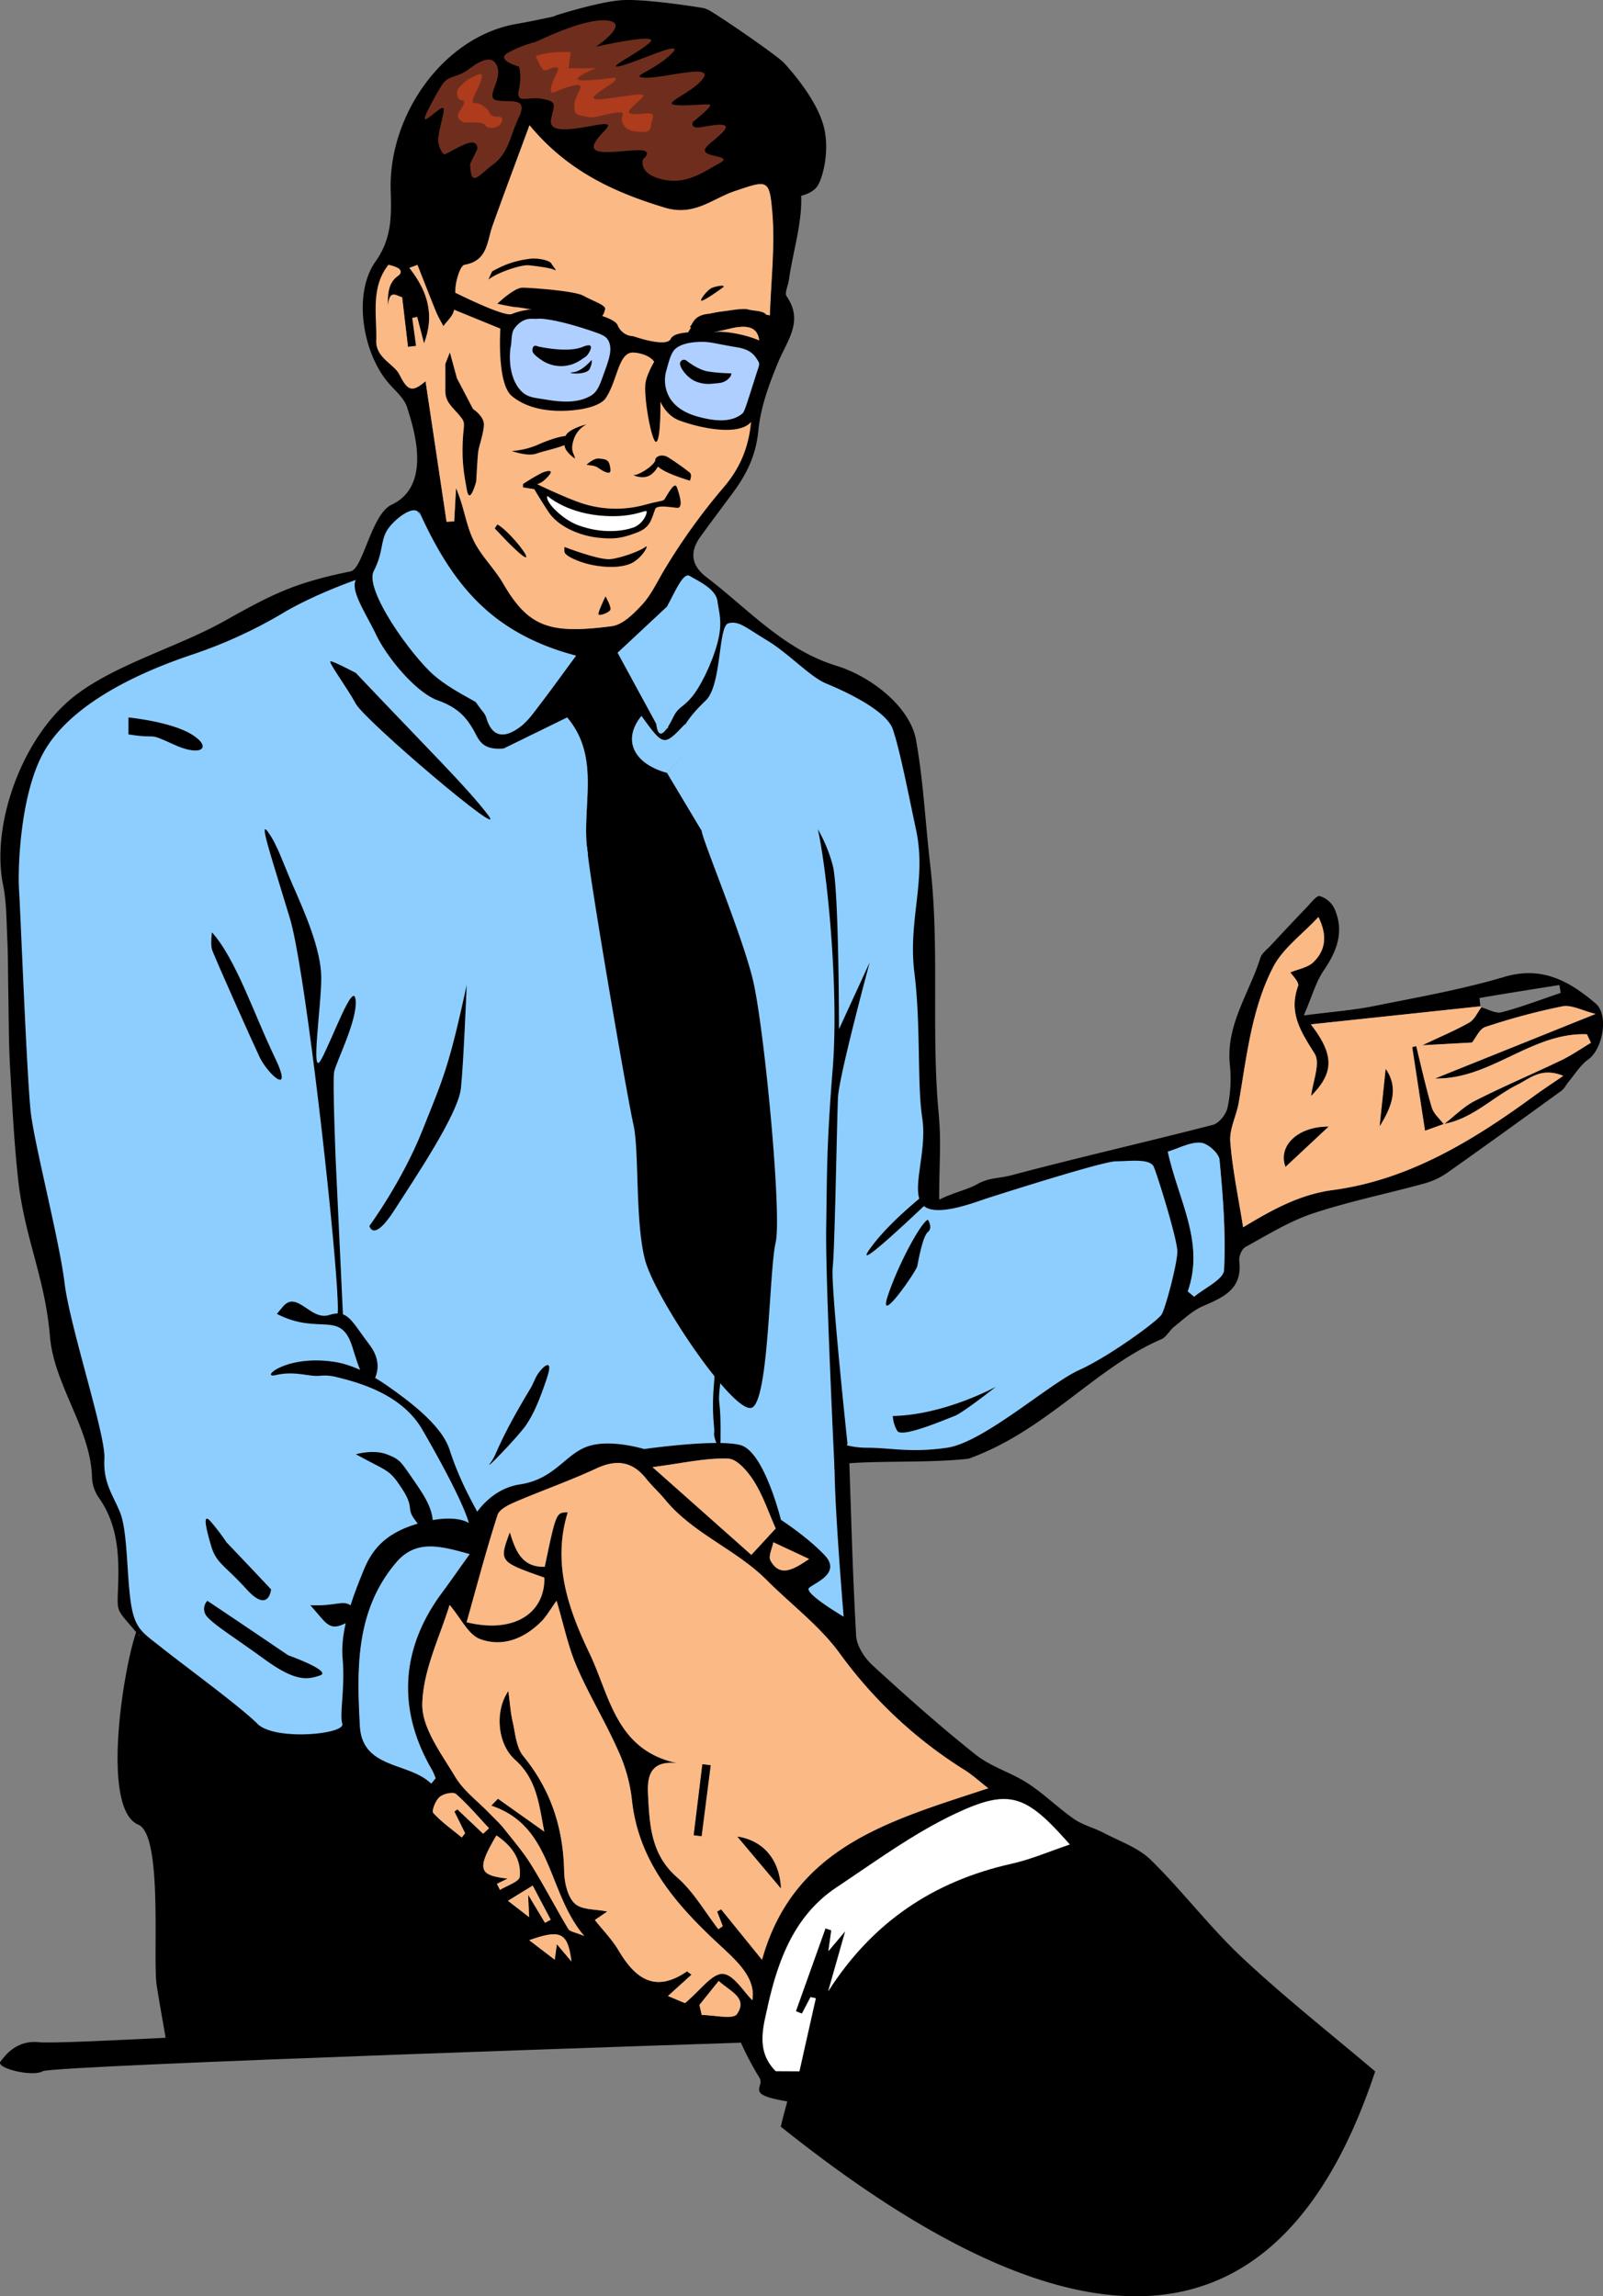 <?xml version="1.0" encoding="UTF-8"?> <svg xmlns="http://www.w3.org/2000/svg" viewBox="0 0 658.03 942.35"><rect x="0" y="0" width="658.03" height="942.35" fill="#808080" stroke="none"/> <defs> <style>.cls-1{fill:#fff;}.cls-2{fill:#fbb985;}.cls-3{fill:#8dceff;}.cls-4{fill:#aecfff;}.cls-5{fill:#6f2e1d;}.cls-6{fill:#ad3b1c;}</style> </defs> <g id="Слой_2" data-name="Слой 2"> <g id="Слой_1-2" data-name="Слой 1"> <path d="M313,822.09l-10.3,8.64s-1.36.56,0,4.27a126,126,0,0,0,8.93,17.52c2.53,3.72-4.87,6.38,6.8,9s28,3.19,28,3.19L353,846.68Z"></path> <path d="M68.89,841.49c-2-11.73-2.67-14.88-4.56-26.63-1.73-10.79,2.69-61.7-7.56-66-15.3-6.41-6.35-63.11-.88-79l1.36,1.53c2-5.3,2.62,3.23-1.36-1.53-8.85-10.58-7.69-7.28-7.34-21,.31-12.11-.64-23.83-8-34.22a15.6,15.6,0,0,1-2.78-8.15c-.43-20.08-15.62-38.05-17.26-58-2-24-10.23-39.92-13-63.84C5.78,469,5,453.29,4.11,437.6c-.58-10.53-.51-21.1-.72-31.65-.13-6.71-.06-13.42-.38-20.12-.37-7.63-.27-15.41-1.78-22.84-5-24.55,7.92-61.44,30.55-78.23,16.83-12.49,41.83-19.5,60.28-29.85,20.27-11.38,28.91-15.67,51.86-20.42,5.17-1.07,8.46-23.4,16.85-27.35,17.21-8.11,8.55-32.72,6.36-39.92-1.19-3.9-5.12-7-7.93-10.36-10.49-12.58-14.31-36.57-5-49.6,6.85-9.58,6.46-19.47,6.17-29.18C159.48,47.2,182,15,212.08,9.8c11.73-2,23.29-5.13,35.06-6.81,22.13-3.17,40.94,6.51,59.27,17a17.64,17.64,0,0,1,7.19,8.77c5.56,15.71,12.66,31.35,14.94,47.61,1.73,12.44-2.91,25.77-4.73,38.7-.32,2.23-1.83,5.2-.91,6.53,7.12,10.22.2,18.17-3.42,26.94-3.4,8.27-7.19,18-8.18,28.2-1,9.86-4.39,17.3-10.52,25.59-4.4,5.95-9,12.06-13.3,18-5,7-3,12.37,2.63,16.64,17.08,13,31.64,29.65,53.21,36.26,14.19,4.35,30.34,16.83,32.75,30.64,3.05,17.45,3.76,33.69,5.8,51.3,3.91,33.8.32,67.66,3.43,101.54,1.17,12.75.23,19.56.23,35.64,6.42-3.13,11.7-4.15,15.19-6.13,5.51-3.12,8.88-2.39,14.75-3.95,27.37-7.28,55-13.54,82.42-20.62,2.5-.64,5.4-4.27,6-7a56.11,56.11,0,0,0,1-17.33c-1.84-16.52,7.9-29.57,12.47-44.14.61-1.95,2.72-3.47,4.23-5.1,4.91-5.26,9.82-10.53,14.82-15.71,1.7-1.77,4-4.9,5.39-4.6a9.88,9.88,0,0,1,6,5.18c4.09,9.24,1.09,17.3-4.39,25.3-3.23,4.71-4.78,10.57-8.2,18.5,11.7-1.52,20.27-2.14,28.63-3.82,18-3.62,36.13-6.79,53.66-12,15.56-4.62,26.74,1.78,37.45,10.86,5.61,4.75,3,18.75-3,23.05-3.22,2.3-5.43,6-8.06,9.14-1,1.2-1.71,2.79-2.93,3.68-15.62,11.33-31.26,22.64-47,33.75a31.11,31.11,0,0,1-9.58,4.39c-15.18,4.16-30.68,7.29-45.57,12.25-9.67,3.22-18.58,8.82-27.61,13.76-1.47.81-2.72,3.86-2.49,5.67C510.1,529,502.35,532.35,493.9,536c-4.33,1.86-8,5.4-11.78,8.39-2,1.55-3.26,4.33-5.42,5.26-26.9,11.52-47.19,37.53-79.05,49-15,1.76-34.08.8-49,1.88-.57.73-.07-2.35-.06-1.88,1,28.64,1.29,43.95,2.84,72.55.23,4.21,3.36,9.15,6.63,12.15,13.78,12.65,27.79,25.12,42.42,36.76,6.27,5,14.58,7.34,21.39,11.76s12.44,10.11,19,14.66c3.67,2.53,8.28,3.64,12.28,5.74,6.6,3.48,14.19,6.06,19.31,11.1,13.1,12.89,24.29,27.75,37.69,40.28,17.39,16.28,36.17,31.06,54.36,46.48-37.52,113-117,124.2-244,22.67,2.24-10,12.06-42.65,14.31-52.65l-2.16-.48-3.55,6.79-2.47-1,12.15-34,2.39.81L340,800.76c2.39-2.82,4-4.69,6.92-8.2-2.75,9.69-4.88,17.18-7,24.67,18-28.2,43.11-45.17,75.33-52.36,7.95-1.77,15.57-5.09,23.86-7.88-17.87-20.26-24.47-23.16-46.68-12.77-17.3,8.11-33,19.72-49.05,30.38-17,11.32-23.81,29.23-28.08,48.07-2.08,9.16-14.62,4-6.3,12.31C226.35,835,151.58,841.49,68.89,841.49Zm204.94-524.3L288,340.84a128.79,128.79,0,0,0-4-26.8c-.36-1.52-2.45-2.61-3.74-3.9l1-13c-8.82,9.26-8.82,9.26-17.94-3.31C255.46,303.53,259.88,313.33,273.83,317.19ZM592.5,461.31l.19.17c4.23-3.27,8.07-7.27,12.75-9.66,11.59-5.91,23.61-11,35.34-16.6,4.27-2.05,8.21-4.8,12.29-7.23-.54-1.16-1.09-2.33-1.64-3.49-22.72-.88-39.53,18.63-62.34,18.14L655,416.15c-5.48-1.36-9.86-3.84-13.62-3.12a268.41,268.41,0,0,0-31.67,8.47c-2.33.75-3.75,4.3-5.44,6.37L583.88,429c7.92-3.77,13.82-6.2,19.31-9.36,2.12-1.22,3.29-4.09,4.89-6.21,2.81.75,5.92,2.68,8.37,2,8.19-2.15,16.15-5.21,24.2-7.92-.17-1.08-.33-2.17-.49-3.25-10.94,1.73-21.88,3.45-32.79,5.33-.08,0,.21,2.24.32,3.43l-69.61,7.39c9.9,12.81,9.37,20,.12,29.38.66-5.89,3.9-13.39,1.44-17.33-5.56-8.89-10.81-16.68-6.81-27.76.59-1.64-2.57-4.64-3.15-5.61,3.16-1.34,7.16-2,9.5-4.25,4.91-4.83,5.77-10.88,2-18.47-6.75,7.26-14.63,12.9-18.58,20.57-8.88,17.23-10.84,36.68-14.12,55.61-.94,5.38-3.87,10.77-3.47,16,.9,11.52,3.34,22.93,5.27,35.14,11.31-6.76,22.65-13.38,36.88-15.28,31.42-4.22,57.88-20.53,83-38.93,3.2-2.34,6.54-4.51,11.54-7.94-9-3.63-13.61,1.05-18.74,3.6C612.68,450.25,604.43,459.24,592.5,461.31ZM158.46,108c-.87,20.71-.52,14.77-1.35,10.08-.51,10.73-2.41,11.15-2.65,21.89-.15,7,7.39,9.48,9.52,13.8,3.49,7.07,5.44,7.13,10.71,2.73,2.92,19.51,5.77,38.6,8.63,57.7l3.14-.41q.34-6.72.68-13.46c3.14,7,4,14.53,7,21s8.75,11.89,12.44,18.25C217,257.55,225.82,260.28,251,257c4.47-.57,8.95-5,12.37-8.69s5.92-8.71,8.56-13.28c16.32-28.29,34.26-55.83,39.38-89.15,1.54-10-1.56-13.42-11.73-11-5.77,1.39-11.6,2.47-18.2,3.85,4-10.72,13.81-13.35,34.58-9.31.47-14.36,2.16-28.37,1-42.15-1.16-14.13-2.1-13.24-15.34-8.85-9.18,3.05-16.63,10.48-28.75,6.83-21.15-6.39-40.07-15.15-55.57-33.83C212.05,65.76,207,79.18,202.15,92.7c-2.3,6.45-1.93,14.37-11.45,16-1.57.27-2.95,4.69-3.47,7.38-.72,3.76-.08,7.81-.95,11.52-.55,2.31-2.82,4.21-4.32,6.29-1-2-2.21-3.95-3.06-6-2.6-6.35-5.06-12.75-7.58-19.13L168,109.94c7.24,9.18,10.66,19,6,31-1-4-1.92-7.43-2.8-10.84l-2,.42L170.81,142l-3.34.39c-.76-6.48-1.52-13-2.4-20.37-3.1-.8-3.1-.8-8.1,18Q157.72,124,158.46,108ZM312.81,804.32c13.08-47,53.47-57.3,92.89-70.41-3.63-2.82-6.46-5.44-9.67-7.45a183.3,183.3,0,0,1-51.32-47.88c-8.22-11.28-19.94-20-29.91-30-12.59-12.67-30.17-19-41.7-33-2.46-3-5.39-5.59-7.79-8.62-5.72-7.22-12.21-8.06-20.51-4.2-10.78,5-22.07,8.94-33,13.63-2.83,1.22-6.74,3-7.51,5.44-4.66,14.51-8.55,29.26-12.7,44,19.13,4.72,32.11-3.44,31.91-18.29-18.64-6.56-18.64-6.56-14.18-18.66,2.32,7.51,4.86,14.48,14.32,14.18,4.68-22.33,4.68-22.33,9.47-22.33-6.41,20.75.14,39.53,8.91,57.85,8.41,17.59,10.85,39.91,36.24,45.13-11.36-1.35-12.59,5.45-12.21,12.78.63,12.42,1.08,24.63,11.94,34.07,6.72,5.84,11.35,14.09,16.91,21.26l1.82-1.24c-.77-2-1.55-4-2.32-6l1.64-.91Zm-4,16.59c1.51-8.94-6-15.78-12.93-22.21-18.09-16.71-34-34.38-36.53-60.52a66.35,66.35,0,0,0-5.77-20.11c-5.19-11.63-11.87-22.6-16.91-34.29-3.47-8.06-5.23-16.86-8.2-26.81-2.71,3.76-4.09,6.27-6,8.25-7.06,7.24-16.1,10.92-25.44,7.45-4.78-1.78-7.75-8.42-12.47-14-3.81,12.66-10.83,26.5-11.2,40.52-.25,9.92,7.83,20.47,13.5,30,3.46,5.8,9.38,10.13,14.19,15.12,1.92,2,4,3.86,5.7,6,3.89,4.89,8,9.68,11.3,15,5.35,8.6,10,17.63,15.23,26.32.69,1.16,3,1.38,6.57,2.93-15.34-18-12.7-45-38.18-53.51.91-.95,1.83-1.9,2.75-2.84l19,13.48c-2.17-11.16-3-21.46-11.95-29.43-7.35-6.55-8.44-20-2.8-28.25.68,5,.89,8.73,1.72,12.29,1.15,4.92,1.48,10.8,4.43,14.41,11.38,13.91,16.41,29.58,16.77,47.32.1,4.53,1.32,10.32,4.3,13.14s8.65,2.31,13.4,3.33l-5.1,3.48c3.37,4.25,7.08,8,9.69,12.41,6.85,11.61,15,17.74,28.09,8.69.09-.07.5.33,1.91,1.33l-9.68,8.76,7,2.92c6.26-5.2,11-12.12,15.46-12S305.31,817.51,308.84,820.91ZM177,732l1.89-2.17a27.84,27.84,0,0,0-1.44-3.36c-14.45-24.62-13.08-49.75,4-72.74,3.67-5,7.19-10,11.4-15.9-12.24-3.44-22.07-6-30,3.33-16.87,19.68-16.31,43.7-15,67.18C148.72,726.18,167.94,723.06,177,732Zm-8.59-510c1.49,7.48,5-4.74,6.5,2.73,4.78,23.46,7.66,47.59,23.28,67.31a7.61,7.61,0,0,1,1.42,2.52c2.58,8.84,8.13,8,13.84,3.74,3.23-2.4,5.65-6,8.16-9.22,4.88-6.36,9.56-12.87,14.8-20C202.8,260.07,182.71,253.57,168.44,222ZM238.6,351.37l2.68-1.06c-3-18.64,5.81-38.92-8.44-55.85l-26,12.72C217.64,322.21,228.12,336.79,238.6,351.37Zm69.82,286.77,10-10.87c-2.88-6.48-5.12-13.31-8.82-19.23-2.48-4-6.93-9.29-10.67-9.43-9.35-.35-18.81,1.91-31.06,3.49ZM487.58,530l2.63,2.21c4.29-3.63,12-7.08,12.25-10.93.79-15-.43-30.23-1.85-45.27-.26-2.71-4.91-6.85-7.74-7-4.35-.29-8.89,2.28-13.48,3.67C483.59,492.29,494.71,509.81,487.58,530ZM270.65,299.34l3.56-.52c0-7.5,2.76-16.76-.63-22.1-5.55-8.73-.32-15.51-.27-23.08,0-1.56.28-3.12.43-4.59l-20.2,18.84C259,277.94,264.83,288.64,270.65,299.34ZM186.53,743.49l1.22-.89,10.56,10,2.43-2.24c-4.46-4.76-8.68-9.8-13.56-14.06-1.14-1-5.18-.09-6.76,1.26s-3.32,5.69-2.57,6.51c3.44,3.78,7.73,6.78,11.71,10.06l1.37-1.74Q188.73,747.93,186.53,743.49ZM204,773.14l1.26,2.46c2.83-1.78,7.88-3.32,8.09-5.36.75-7.36-3.4-12.83-9.56-17-8.12,13.82-7.46,16.39,4.63,17.71Zm83.13,49.7,1,4.13c5,0,12.84,2,14.45-.37,4.61-6.68-2.85-9.32-7.49-13.6Zm45-183L317.45,633c-.46,2.55-2.13,5.77-1.15,7.53C320.22,647.51,325.8,644.12,332.14,639.82ZM227.72,804.28l.88-6.38,6,7.11c-1.52-11.89-4.32-13.36-17.34-8.74Zm-9.05-30.42-10.14,6.24,8.68,6.72c-.15-3.15-.23-4.85-.43-9.24l6.94,11.56,2.34-1.28Z"></path> <path class="cls-1" d="M318.44,850.05c-8.32-8.28-5.18-18.22-3.1-27.38,4.27-18.84,11.06-36.75,28.08-48.07,16-10.66,31.75-22.27,49.05-30.38,22.21-10.39,28.81-7.49,46.68,12.77-8.29,2.79-15.91,6.11-23.86,7.88C383.07,772.06,358,789,340,817.23c2.12-7.49,4.25-15,7-24.67-3,3.51-4.53,5.38-6.92,8.2l1.19-8.54-2.39-.81-12.15,34,2.47,1,3.55-6.79,2.16.48q-3.37,15-6.74,30Z"></path> <path class="cls-2" d="M163.18,109.89c1.61.76,1.78,2.27.31,3.28-6.07,4.18-3.75,12.15-4.2,21.69-1.19-18.28,2.68-13.69,5.78-12.89.88,7.42,1.64,13.89,2.4,20.37l3.34-.39q-.76-5.73-1.54-11.48l2-.38c.88,3.41,1.76,6.83,2.8,10.84,4.62-12,1.2-21.81-6-31l3.31-1.21c2.52,6.38,5,12.78,7.58,19.13.85,2.08,2,4,3.06,6,1.5-2.08,3.77-4,4.32-6.29.87-3.71.23-7.76.95-11.52.52-2.69,1.9-7.11,3.47-7.38,9.52-1.63,9.15-9.55,11.45-16,4.81-13.52,9.9-26.94,15.18-41.24,15.5,18.68,34.42,27.44,55.57,33.83,12.12,3.65,19.57-3.78,28.75-6.83,13.24-4.39,14.18-5.28,15.34,8.85,1.14,13.78-.55,27.79-1,42.15-20.77-4-30.59-1.41-34.58,9.31,6.6-1.38,12.43-2.46,18.2-3.85,10.17-2.44,13.27.94,11.73,11-1.45,9.41-2.8,12.07-2.8,21.26,0,15.58-5.11,25.31-11.43,32.75a252,252,0,0,0-25.15,35.14c-2.64,4.57-5,9.49-8.56,13.28s-7.9,8.12-12.37,8.69c-25.19,3.26-34,.53-44.44-17.41-3.69-6.36-9.39-11.67-12.44-18.25s-3.85-14-7-21L186.45,214l-3.13.15-8.63-57.7c-5.27,4.4-7.22,4.34-10.71-2.73-2.13-4.32-9.67-6.84-9.52-13.8.24-10.74-2.38-22,5-31.24A14.61,14.61,0,0,1,163.18,109.89Z"></path> <path class="cls-2" d="M312.81,804.32,296,783.56l-1.64.91c.77,2,1.55,4,2.32,6l-1.82,1.24c-5.56-7.17-10.19-15.42-16.91-21.26C267.11,761,266.66,748.82,266,736.4c-.38-7.33.85-14.13,12.21-12.78-25.39-5.22-27.83-27.54-36.24-45.13-8.77-18.32-15.32-37.1-8.91-57.85-4.79,0-4.79,0-9.47,22.33-9.46.3-12-6.67-14.32-14.18-4.46,12.1-4.46,12.1,14.18,18.66.2,14.85-12.78,23-31.91,18.29,4.15-14.69,8-29.44,12.7-44,.77-2.39,4.68-4.22,7.51-5.44,10.95-4.69,22.24-8.61,33-13.63,8.3-3.86,14.79-3,20.51,4.2,2.4,3,5.33,5.63,7.79,8.62,11.53,14,29.11,20.36,41.7,33,10,10,21.69,18.73,29.91,30A183.3,183.3,0,0,0,396,726.46c3.21,2,6,4.63,9.67,7.45C366.28,747,325.89,757.36,312.81,804.32Zm-28-51.13,3.18.4q1.88-14.57,3.77-29.11l-3.39-.42Q286.54,738.63,284.77,753.19Zm17.92.57L320.56,775C320,763.12,313.23,755.35,302.69,753.76Z"></path> <path class="cls-2" d="M308.84,820.91c-3.53-3.4-7.75-10.67-12.19-10.81s-9.2,6.79-15.46,12l-7-2.92,9.68-8.76c-1.41-1-1.82-1.4-1.91-1.33-13.08,9-21.24,2.92-28.09-8.69-2.61-4.4-6.32-8.16-9.69-12.41l5.1-3.48c-4.75-1-10.54-.62-13.4-3.33s-4.2-8.61-4.3-13.14c-.36-17.74-5.39-33.41-16.77-47.32-2.95-3.61-3.28-9.49-4.43-14.41-.83-3.56-1-7.26-1.72-12.29-5.64,8.2-4.55,21.7,2.8,28.25,8.92,8,9.78,18.27,11.95,29.43l-19-13.48c-.92.94-1.84,1.89-2.75,2.84,25.48,8.48,22.84,35.52,38.18,53.51-3.61-1.55-5.88-1.77-6.57-2.93-5.22-8.69-9.88-17.72-15.23-26.32-3.28-5.29-7.41-10.08-11.3-15-1.71-2.16-3.78-4-5.7-6-4.81-5-10.73-9.32-14.19-15.12-5.67-9.5-13.75-20.05-13.5-30,.37-14,7.39-27.86,11.2-40.52,4.72,5.54,7.69,12.18,12.47,14,9.34,3.47,18.38-.21,25.44-7.45,1.93-2,3.31-4.49,6-8.25,3,9.95,4.73,18.75,8.2,26.81,5,11.69,11.72,22.66,16.91,34.29a66.35,66.35,0,0,1,5.77,20.11C262,764.32,277.82,782,295.91,798.7,302.86,805.13,310.35,812,308.84,820.91Z"></path> <path class="cls-2" d="M608.08,413.4c-1.6,2.12-2.77,5-4.89,6.21-5.49,3.16-11.39,5.59-19.31,9.36l20.37-1.1c1.69-2.07,3.11-5.62,5.44-6.37A268.41,268.41,0,0,1,641.36,413c3.76-.72,8.14,1.76,13.62,3.12l-65.89,26.49c22.81.49,39.62-19,62.34-18.14.55,1.16,1.1,2.33,1.64,3.49-4.08,2.43-8,5.18-12.29,7.23-11.73,5.64-23.75,10.69-35.34,16.6-4.68,2.39-8.52,6.39-12.78,9.63-1.72-2.29-4.2-4.32-4.95-6.86-2.47-8.3-4.31-16.79-6.39-25.21l-1.57.39Q582.38,446.86,585,464l7.51-2.68c11.93-2.07,20.18-11.06,30.48-16.19,5.13-2.55,9.73-7.23,18.74-3.6-5,3.43-8.34,5.6-11.54,7.94-25.16,18.4-51.62,34.71-83,38.93-14.23,1.9-25.57,8.52-36.88,15.28-1.93-12.21-4.37-23.62-5.27-35.14-.4-5.2,2.53-10.59,3.47-16,3.28-18.93,5.24-38.38,14.12-55.61,3.95-7.67,11.83-13.31,18.58-20.57,3.79,7.59,2.93,13.64-2,18.47-2.34,2.3-6.34,2.91-9.5,4.25.58,1,3.74,4,3.15,5.61-4,11.08,1.25,18.87,6.81,27.76,2.46,3.94-.78,11.44-1.44,17.33,9.25-9.36,9.78-16.57-.12-29.38L607.69,413Zm-80.37,65.44,17.62-16.46C532.39,462.41,524.61,470.5,527.71,478.84Zm38.67-16.69c4.73-7.69,8-15.36,2.46-23.41Z"></path> <path class="cls-3" d="M177,732c-9.09-8.94-28.31-5.82-29.28-23.66-1.27-23.48-1.83-47.5,15-67.18,8-9.3,17.8-6.77,30-3.33-4.21,5.88-7.73,10.95-11.4,15.9-17,23-18.4,48.12-4,72.74a27.84,27.84,0,0,1,1.44,3.36Z"></path> <path class="cls-3" d="M172,209.76c14.26,31.58,30.84,50.31,64.48,59.35-5.24,7.09-9.92,13.6-14.8,20-2.51,3.26-4.93,6.82-8.16,9.22-5.71,4.25-11.26,5.1-13.84-3.74a7.61,7.61,0,0,0-1.42-2.52c-15.62-19.72-18.5-43.85-23.28-67.31C173.41,217.25,173.45,217.24,172,209.76Z"></path> <path class="cls-3" d="M238.6,351.37c-10.48-14.58-21-29.16-31.78-44.19l26-12.72c14.25,16.93,5.46,37.21,8.44,55.85Z"></path> <path class="cls-2" d="M308.42,638.14l-40.55-36c12.25-1.58,21.71-3.84,31.06-3.49,3.74.14,8.19,5.45,10.67,9.43,3.7,5.92,5.94,12.75,8.82,19.23Z"></path> <path class="cls-3" d="M487.58,530c7.13-20.19-4-37.71-8.19-57.36,4.59-1.39,9.13-4,13.48-3.67,2.83.19,7.48,4.33,7.74,7,1.42,15,2.64,30.23,1.85,45.27-.21,3.85-8,7.3-12.25,10.93Z"></path> <path class="cls-3" d="M270.65,299.34c-5.82-10.7-11.65-21.4-17.11-31.45l20.2-18.84c-.15,1.47-.42,3-.43,4.59-.05,7.57-5.28,14.35.27,23.08,3.39,5.34.63,14.6.63,22.1Z"></path> <path class="cls-3" d="M273.83,317.19c-13.95-3.86-18.37-13.66-10.53-23.33,9.12,12.57,9.12,12.57,17.94,3.31q-.51,6.48-1,13Z"></path> <path class="cls-2" d="M186.53,743.49q2.19,4.44,4.4,8.86l-1.37,1.74c-4-3.28-8.27-6.28-11.71-10.06-.75-.82.93-5.09,2.57-6.51s5.62-2.25,6.76-1.26c4.88,4.26,9.1,9.3,13.56,14.06l-2.43,2.24-10.56-10Z"></path> <path class="cls-2" d="M204,773.14,208.4,771c-12.09-1.32-12.75-3.89-4.63-17.71,6.16,4.14,10.31,9.61,9.56,17-.21,2-5.26,3.58-8.09,5.36Z"></path> <path class="cls-3" d="M273.83,317.19l6.4-7.05c1.29,1.29,3.38,2.38,3.74,3.9a128.79,128.79,0,0,1,4,26.8Z"></path> <path class="cls-2" d="M287.11,822.84,295,813c4.64,4.28,12.1,6.92,7.49,13.6-1.61,2.33-9.45.37-14.45.37Z"></path> <path class="cls-2" d="M332.14,639.82c-6.34,4.3-11.92,7.69-15.84.66-1-1.76.69-5,1.15-7.53Z"></path> <path class="cls-2" d="M227.72,804.28l-10.48-8c13-4.62,15.82-3.15,17.34,8.74l-6-7.11Z"></path> <path class="cls-2" d="M218.67,773.86l7.39,14-2.34,1.28-6.94-11.56c.2,4.39.28,6.09.43,9.24l-8.68-6.72Z"></path> <path d="M284.77,753.19q1.78-14.57,3.56-29.13l3.39.42Q289.83,739,288,753.59Z"></path> <path d="M302.69,753.76c10.54,1.59,17.3,9.36,17.87,21.23Z"></path> <path d="M592.5,461.31,585,464q-2.62-17.14-5.24-34.22l1.57-.39c2.08,8.42,3.92,16.91,6.39,25.21.75,2.54,3.23,4.57,4.95,6.86Z"></path> <path d="M527.71,478.84c-3.1-8.34,4.68-16.43,17.62-16.46Z"></path> <path d="M566.38,462.15l2.46-23.41C574.36,446.79,571.11,454.46,566.38,462.15Z"></path> <path class="cls-1" d="M263.15,212.47c-6.41,11.18-28.6,6.45-39.92-8.89Z"></path> <path d="M204.16,124.66s6.85-6.59,10.28-6.59,21.59,1.32,25,3.29,9.22,3.82,8.95,5.4-1,4-3.68,4-15.27-.52-18.44-1.84-13.7-2.9-14.75-2.9S204.16,124.66,204.16,124.66Z"></path> <path d="M283.18,134.14c1.32-1.06,1.32-4.48,7.11-5.27s14.22-2.63,16.86-1.84,8.16.26,7.64,3.68-2.64,4.48-6.59,3.43-12.38-.79-12.38-.79a46.27,46.27,0,0,0-7.46,1.18C284.76,135.45,283.18,134.14,283.18,134.14Z"></path> <path d="M279,140.72s-8.7,9.22-8.17,16.86.42,22.94-1.42,23.73-5.43-19-4.37-24.52,7.63-16.07,10.79-16.07Z"></path> <path d="M269.08,188.93c-1.31,2.89-7.5,6.31-8.81,6s3,2,6.31.26c2.81-1.49,5.19-6,3.8-7.05S269.08,188.93,269.08,188.93Z"></path> <path d="M240.77,190.76s2.9-2.78,5-2.57,3.95.2,4.48,2.57.8,4-1.84,2.9-2.9-2.25-5.27-2.57Z"></path> <path d="M236,188.19c-.11-1.87-2.11-2.93-.53-7.67a10.77,10.77,0,0,1,5.27-6.35s-6.41,1.55-8.25,4.18c-1.12,1.6-1.23,2.14-.7,4.78S236,188.19,236,188.19Z"></path> <path d="M210.11,185.1A32.14,32.14,0,0,0,221,182.43c6.05-2.66,14.61-5.37,13.71-1.76-.54,2.19-10.9,4.18-14.5,5.49S210.11,185.1,210.11,185.1Z"></path> <path d="M283.18,197.27c-5-1.58-13.31-4.34-14.1-7.29s2.83-3.8,5.2-2.27a104.07,104.07,0,0,1,8.9,6.28C284.23,195.07,283.18,197.27,283.18,197.27Z"></path> <path d="M213,142.68s.51.3,3-1.2c3.09-1.86,6.19-4.29,7.21-3.85,1.84.79-1.16,2.15-.1,5.2.64,1.84,6.49,4.3,9.07,2.32s1.25-3.11,2.07-5,4.66-.33,6.5,1.28,6.06.56,2.38-1.81-4.48-3.55-8.7-3.22-7.11-2.45-10.8-1.59S213,142.68,213,142.68Z"></path> <path d="M222.6,150.47a37.85,37.85,0,0,0,9.87.3c2.9-.52,8.57-2.94,8.3-1.09s-3.56,2.3-5.64,3.09A14.14,14.14,0,0,1,227,153,14.77,14.77,0,0,1,222.6,150.47Z"></path> <path d="M250.61,144.67c1.23,1.32.87,6.45,0,7.57s-4.22,3.63-4.92,3-2.51-1.78-1.08-3,3.56-.86,3.81-3A11,11,0,0,1,250.61,144.67Z"></path> <path d="M277.91,150c1.06-.08,2.64-4.82,6.32-5.35s9.22-1.31,10.8-1.31,5.27-1.85,7.11,0,8.17,2.63,2.37,3.15-10-.21-12.1-.23S298,147,299,148.1s3.67-1.69,3.67,1.92.3,5-3.67,2.22-8.69-5.86-6.59-3,1.35,4.2,0,5.62-1.83,1.75-4.65,1.06-3.62-1.08-3.88-3.65.84-4.26-.74-2.88-2.37,3.61-3.16,2.88S277.91,150,277.91,150Z"></path> <path d="M271.93,149.21s-3.2,1.26.47,4.42,8.15,2.89,6.57,5.53,1.68,4.21-2.45,2.9-3.67-1.32-5.88-2.9-1.42-5.53-1.42-5.53Z"></path> <path d="M285.75,162.53c3.75-.47,7.44-.71,10.34-1.91s4.21-2.25,5-2.25,2.9.74,1.84,2.08-4.47,2.92-6.58,3.45-5.7,1.58-8,1.58S285.75,162.53,285.75,162.53Z"></path> <path d="M200.46,114.76c3.58-2.89,13.4-6.17,16.46-5.89s9.22,1.11,10.66,1.88-.49-1.23-1.26-2.61-5.91-2.38-9-1.9a41.21,41.21,0,0,0-9.3,2.27,48.51,48.51,0,0,0-6,2.88Z"></path> <path d="M292.41,118.07c2.1-.79,6-1.32,4.2,0s-6.23,4.48-8.25,5.27S290.31,118.86,292.41,118.07Z"></path> <path d="M184.67,144.67l2.9,10.6,6.59,12.58s4.47,2.9,4.47,6.32-2.1,9.07-2.37,11.39-.79,12.05-.79,12.05-2.63,10-3.82,3.43-2-11.16-1.71-19.28,1.58-7.85-1.32-11.28-5.79-5.5-5.79-9.86V149.36Z"></path> <path d="M214.7,198.67a82.79,82.79,0,0,1,7.9-4.68s5.53-2.17,2.64,1.25-4.85,3.43-4.85,3.43,13.75,6.68,20.38,8.47a45.25,45.25,0,0,0,24.13,0c8.8-2.37,7-.84,8.8-3.73s3.42-5.49,4.21-3.27,2.9,8.53,0,8.27-8.25-1.27-8.94.52c-1.71,4.46-2,7.58-7.64,9.68s-8.67,2.8-15.67,2.08c-6.5-.68-16.1-3.88-20.58-10.73s-5.72-9.19-5.72-9.19L214.7,200Z"></path> <path d="M231.69,224.48s14.26,5.53,18.92,5,12.33-3.42,14.29-5-1.47,5.27-6.74,7.11-12.12,1-16.33,0-10.14-3.42-10.14-5.27Z"></path> <path d="M248.57,244.76s-3.23,6.58-2.88,7.37,4.74-.79,4.92-2.1S248.57,244.76,248.57,244.76Z"></path> <path d="M204.16,215.26c3.69,1.84,11.86,11.41,11.86,13.21s-8.17-6.61-8.17-6.61l-4.74-5Z"></path> <path class="cls-1" d="M224.79,203.58s7,6.48,20.9,7.95,19.53-2.66,19.76-1.62-1.62,5.2-5.43,6.58-12.45,2.84-22.58-.89c-5.77-2.12-10.8-7.17-12.1-9.42S224.79,203.58,224.79,203.58Z"></path> <path d="M205.41,134.86s-1.56,22.47,4.7,27.67c8.34,6.93,20.43,6.18,23.74,5.95,12.53-.89,14.72-5,14.72-5,5-7.25,5.17-19.07,11.45-18.79,5,.23,10.23,3.13,9,6.93s.59,17.54,10,21c8.83,3.21,24.25,6.37,29.28.56,3.31-3.82,9.13-23.87,9.13-28.45s-15.69-8.94-23.2-8.53c-6.33.35-17.11-.82-18.91,2.9S260,138,260,138a7.17,7.17,0,0,1-6.48-4.56c-2.14-5-30.31-10-43.43-4.55-4,1.67-33.87-14.14-33.87-14.14l3.52,9.63Z"></path> <path class="cls-4" d="M211.11,134.86c3.82-5.22,7.68-3.8,9.2-4,3.13-.45,11.66,1.33,21.87,4.75,5.06,1.69,6.38,2.29,7.35,3.82,2.19,3.44.42,8.25-1.27,12.86-1.87,5.09-2.65,8.33-5.8,10.17-5.18,3-11.85,2.67-18.23,1.56-5.19-.91-8.17-.69-11.21-4.59-4.88-6.25-3.69-16.16-3.34-17.32S209.74,136.74,211.11,134.86Z"></path> <path class="cls-4" d="M277,143.4c1.76-1.78,5.06-2.75,8.69-3,5.74-.39,6.4.41,16.92,2.14,5.64.93,7.16,3.34,8.38,5.26,1.07,1.66.75,1.72-.71,6.31-4.62,14.54-4.73,15-5.8,15.83-4.64,3.62-11.38,2.83-17.57,1.18-4.82-1.29-9.13-3.45-11.82-7.54a14.39,14.39,0,0,1-1.7-11C274.31,149.44,275.16,145.28,277,143.4Z"></path> <path d="M220.66,142.13s12,2.91,18.52.24c5-2.05,3.31,1.27,2.26,2.9a4.62,4.62,0,0,1-1.28,1.29l-2,1.33a14.21,14.21,0,0,1-15.58.07c-2.24-1.47-4.06-3-4-4.09C218.55,141,220.66,142.13,220.66,142.13Z"></path> <path d="M279.16,149.49a1.62,1.62,0,0,1,2.6-1.5c2,1.54,5.46,3.83,8.65,4.43a68.34,68.34,0,0,0,9.62.79c.75.17-.93,3.58-4.86,4s-5.92.68-9.28-.55-6.36-5.05-6.72-7.09Z"></path> <path d="M242.8,147.8s-3.91,4.72-7.67,5,5.69,1.56,7-1.52S242.8,147.8,242.8,147.8Z"></path> <path d="M224.69,21.91A9.84,9.84,0,0,1,229.22,6C238.2,3.25,248.74.55,255,.09c8.64-.63,27.07,2.14,33,3.09a9.9,9.9,0,0,1,3.51,1.28c6.85,4.13,27.82,18.59,30.43,21.47,7.35,8.11,14.59,18.29,16.48,27.15s-.3,18.67-2.57,22.82S326.1,81.37,322,81.18c-3.46-.16-8.71-10.26-12.12-13.06a9.75,9.75,0,0,0-2.42-1.46c-6-2.51-30.39-12.78-42.59-17.73-11.62-4.7-25.06-12.67-29.25-15.22a9.52,9.52,0,0,1-2.3-1.94Z"></path> <path class="cls-5" d="M219.91,17.19c2.38-1,20.26-9.93,29.6-8.74s-4.9,10.73-4.9,10.73,26.55-6,22.18-1.79-18.87,11.13-12.32,9.74,28.41-11.92,20.86-4.77-17.25,9.14-10.51,9.53,27.79-5.76,24,0S272.15,42.22,276.72,43s13.51-.6,14.7,0S284.47,50,284.47,50s-1.47,3,3.33,2.19,12.77-2.39,9.29,1.58-9.17,6.76-7.42,8.74,11.28,1.59,5.52,4.57-13,8.94-23.3,6.56S264,65.27,264,65.27s5.36-4.18-3.58-3.58-18.61,2.19-16.36-2.78,11.26-9.54,0-7.45-19.14,3.08-17.78-2.88,2.38-6.82-3.69-8S211.7,43,213,36.86s0-9.54,0-9.54-9.6-2.58-4.63-5.56A48.14,48.14,0,0,1,219.91,17.19Z"></path> <path class="cls-5" d="M188,30.79a16.63,16.63,0,0,0,4.63-2.51c5.15-4,9.92-5.74,11.58-.7,1.86,5.64-5.48,12.84,0,13.67s12.64-1.38,8.86,6.68-4.16,14.7-10.61,19.54-9.08,9.66-9.48,0c0-.63,3.06-6,3-6.65-.39-5.41-8.23.07-13.12,2.42-1.34.64-3.24-4-3-6.25.8-7.25,4.23-14.5.8-12.28s-8.25,7.45-5.43,1.41A120,120,0,0,1,181.34,35a7.84,7.84,0,0,1,4.08-3.31Z"></path> <path class="cls-6" d="M192.33,32.42c2.61-1,7-4.43,5,1s-4.93,8.86-2.26,8.86,5.36,3,5.36,3a3.48,3.48,0,0,0,3.7,2.62c3.07-.2,2.06,2.43.85,3.53s-4.86,1.72-5.75,0-8.11-1.11-8.53-1.11-3.84-1.62-2.43-4,3.42-4.9,1.41-5.07-2.49-3.19-1.75-4.6S192.33,32.42,192.33,32.42Z"></path> <path class="cls-6" d="M219.92,23c6.24-2.21,14.34-1.61,14.34-1.61L233.41,28h11.2s-13.8,5.44-3.84,5,13-2.17,11.68,0-16.21,9.09-4,7.56,17.88-3.1,14.73,0-7.54,6-3.13,6.26,9.05-1.7,7.84,1.9.05,5.61-4.71,5.41-6.67-1.21-7.73-4,2.58-4.63-3-3.82-8.14,2.41-11.68,1.61-5.23-.4-5-5,6.13-9.46-1-7.65-9.33,4.83-8.46.4,4.55-8.26,1.81-8.06-4.23,2.22-5.5.61A27.22,27.22,0,0,1,219.92,23Z"></path> <path class="cls-3" d="M203.11,293.86c-2.12-4-15.7-8.68-25-16.75s-28.64-35.05-24.7-42.73,2.75-11.9,5.29-16.41,11.82-11.88,13.56-6.87h0l15.61,38Z"></path> <path class="cls-3" d="M263.15,261c2.34-4.24,7-5.28,10.59-11.94s6.77-14.37,9.44-12.67,10.61,5.09,11.31,10.18,2.27,8.91,0,17.4-7.11,18.25-10.84,22.49-5.24,3.65-7.34,8-6,11-6.94,2.54-.4-22.81-.4-22.81Z"></path> <path class="cls-3" d="M146.07,238c-2.29,4.45,4,13.49,8.39,22.62s16.23,23.63,25.36,26.86,12.15,8.12,14.4,11.85,3.09,8.73,12.6,7.84,22.68,9.27,24.69,15.74,8.38,13.41,9.77,27.39S257.51,450.6,260,461.42s.63,39.86,4.8,55.69,37.55,65.25,44.22,60.41,6.72-56.16,9.38-67.56-4.77-89.09-9.38-108S288.16,344.34,288,340.84s-11.3-35.23-9-39.45,4-7.46,10.7-13.9,5-30.62,9.33-31.69,6.88,1.61,15.82,7,17.68,15,24.32,17.73,24.68,10.8,27.36,18.83,5.28,21.09,9.57,41.5-3.43,36.88-.74,58.36,1.07,45.66,3.22,59.62-4.84,29.54,0,35.45,22.07-1.07,27.15-2.68,47-15,52.34-15,14-1.33,15.57,2.29,9.67,29.8,9.67,34.7-4.83,23.16-6.44,25.85S455.35,556.71,443,562.28,403.79,592,388.75,594.17s-23.09,0-32.76,0-10.74-3.46-12.89,1,3.22,68.33,3.22,68.33-16.54-9.67-14.18-11.82,13.43-6,6.29-13.5-17.87-14.43-17.87-14.43S313.72,595.78,304,593.1s-39.57,1.61-39.57,1.61-13.91-4.3-23.2-1.08-13.52,13.43-27.78,15.58-20.59,16.11-20.59,16.11-5-4.29-19.46-.53-20.4,10.48-24.16,19.74-9.67,23.76-8.6,36.11-1.33,22.56-.13,26.86-27.8,7-34.78,0-31.15-24.71-39.21-31.15S55.21,668.75,53.6,657s-1.27-29-4.39-36.48-6.89-12.14-6.35-21.92-14.18-54.13-16.33-71.86-12.26-56.39-13.87-70-4.3-83.47-4.84-91.52.26-39.5,10.47-57.13c13.49-23.27,49.81-35.76,60.56-39.43a192.4,192.4,0,0,0,36.82-16.77C128.56,244.07,146.07,238,146.07,238Z"></path> <path d="M131.37,564.63a19.12,19.12,0,0,1,6.57.48c7.49,1.9,26.57,6.3,35.43,21.62,19.46,33.66,19.46,40,19.46,40l4.12-3.94c-.41-2.1-7.35-12.18-12.43-27.89-3.34-10.31-17.46-20.51-25.6-26.21-6.61-4.62-14.24-8.67-21.76-9.78-20.08-3-30.54,7-24,5.44C121.15,562.48,126.8,565.11,131.37,564.63Z"></path> <path d="M113.66,539.23c17.49,9.06,26.3-2,31.09,13.89s6.9,16,6.9,16,7.51-7.4,0-17.26-8.86-14.63-16.55-12.16-13.2-10.4-19-3.39Z"></path> <path d="M138.47,539.71c.46-.86.21-7.36-.56-17.34C135,484.29,124.69,395.63,119,376.87c-7.12-23.68-13-40.93-9.07-35.54s5.83,11.86,10.37,22.23,11.49,25.9,11.57,37.56-4.61,42.1,0,33.68,13.21-32.59,14.1-24.39-8.19,25.78-8.83,29.61.64,35.58.64,35.58l3,64.11"></path> <path d="M335.73,340.33c3.55,16.06,7.82,57.38,6.63,89.05-.12,3.23-.3,6.36-.54,9.36-2.61,32.32-2.3,43.63-2.67,64.93s3.45,99.57,3.45,99.57l5.3-10.68s-6.95-65-6.08-72.37,1.74-60.8,2.17-69.75S357,395,357,395l-12.6,27.39s0-58.26-2.61-67.39A61.72,61.72,0,0,0,335.73,340.33Z"></path> <path d="M380.9,489.09S365,501.3,357,512.65s23.87-19.2,23.87-19.2Z"></path> <path d="M380.9,500.58c-3,1.16-12.65,19.35-16.58,31.63s11.78-10.4,12.22-12.58,2.18-12.22,4.36-14S380.9,500.58,380.9,500.58Z"></path> <path d="M366.5,581.14c21.38-.44,42.32-12,42.32-12s-13.52,10.7-17,12-21.66,9.16-23.48,6.11A13.16,13.16,0,0,1,366.5,581.14Z"></path> <path d="M87,382.64c9.87,10.91,17.43,34,25.65,51s-2.69,7.42-6.18,0S87.62,391.8,87,389.62,87,382.64,87,382.64Z"></path> <path d="M146.07,276.19c28.48,30.11,45.84,47.12,54.39,58.46s-50.59-38.82-54.39-45.8-11.66-17.45-10.35-17.45S146.07,276.19,146.07,276.19Z"></path> <path d="M218.17,569.13,216,572.75c-12.57,21.29-11.68,23.66-14.71,27.7-3.2,4.25,11.68-11.14,14.71-15.66s5.35-9.76,8.55-19.35-2.91-3.7-4.65,0"></path> <path d="M85.12,657c8.72,5.75,33.15,22.33,33.15,22.33s18.32,6.54,13.09,8.29-10,2.62-22.65-6.55-20.54-14-23.59-17.45A4.78,4.78,0,0,1,85.12,657Z"></path> <path d="M93,633c11.34,11.88,18.27,19.3,18.27,19.3s-.91,10-10,0S88.83,641.6,86.76,634.71s-4-14.74,0-9.94A90.55,90.55,0,0,1,93,633Z"></path> <path d="M146.07,596.85c13.65,7.41,13.65,6.1,18.88,14s1.83,8,5.06,12.48,7.29,9.81,7.66,3.46-2.16-11.14-7.66-19-5.5-8.72-11.17-10.9S146.07,596.85,146.07,596.85Z"></path> <path d="M127.4,658.8c10.94.43,12.88-2.19,16.49,0s8.6,3.49,2.18,5.67-8.87,5.67-13.77,0Z"></path> <path d="M279.39,539.71c11.55,22.1,15,13.51,13.76,27.47s.37,18.41,0,20.77,2.52,7.93,2.52,7.93.28-8.63,0-15.18-1-4.65,0-13,1.4-7.05.13-13.16S279,535.84,279,535.84"></path> <path d="M52.74,301.39c13,2.15,6.79-1.28,18.51,4.13s16,1.13,7.41-4.13-25.92-6.93-25.92-6.93Z"></path> <path d="M191.57,404.27c-7.41,34.38-9.87,38.78-18.2,59.72s-21.72,39.14-21.72,39.14,1.54,7.09,10.24-6.48,26.19-39.47,27.31-50S191.57,404.27,191.57,404.27Z"></path> <path d="M309,838.17S21.8,847.58,17.55,850.05-1.78,848.8.17,846.14s6.75-9,15.78-8,101-4.78,106.84-4.25,176.18-4.15,179.9-3.19S309,838.17,309,838.17Z"></path> </g> </g> </svg> 